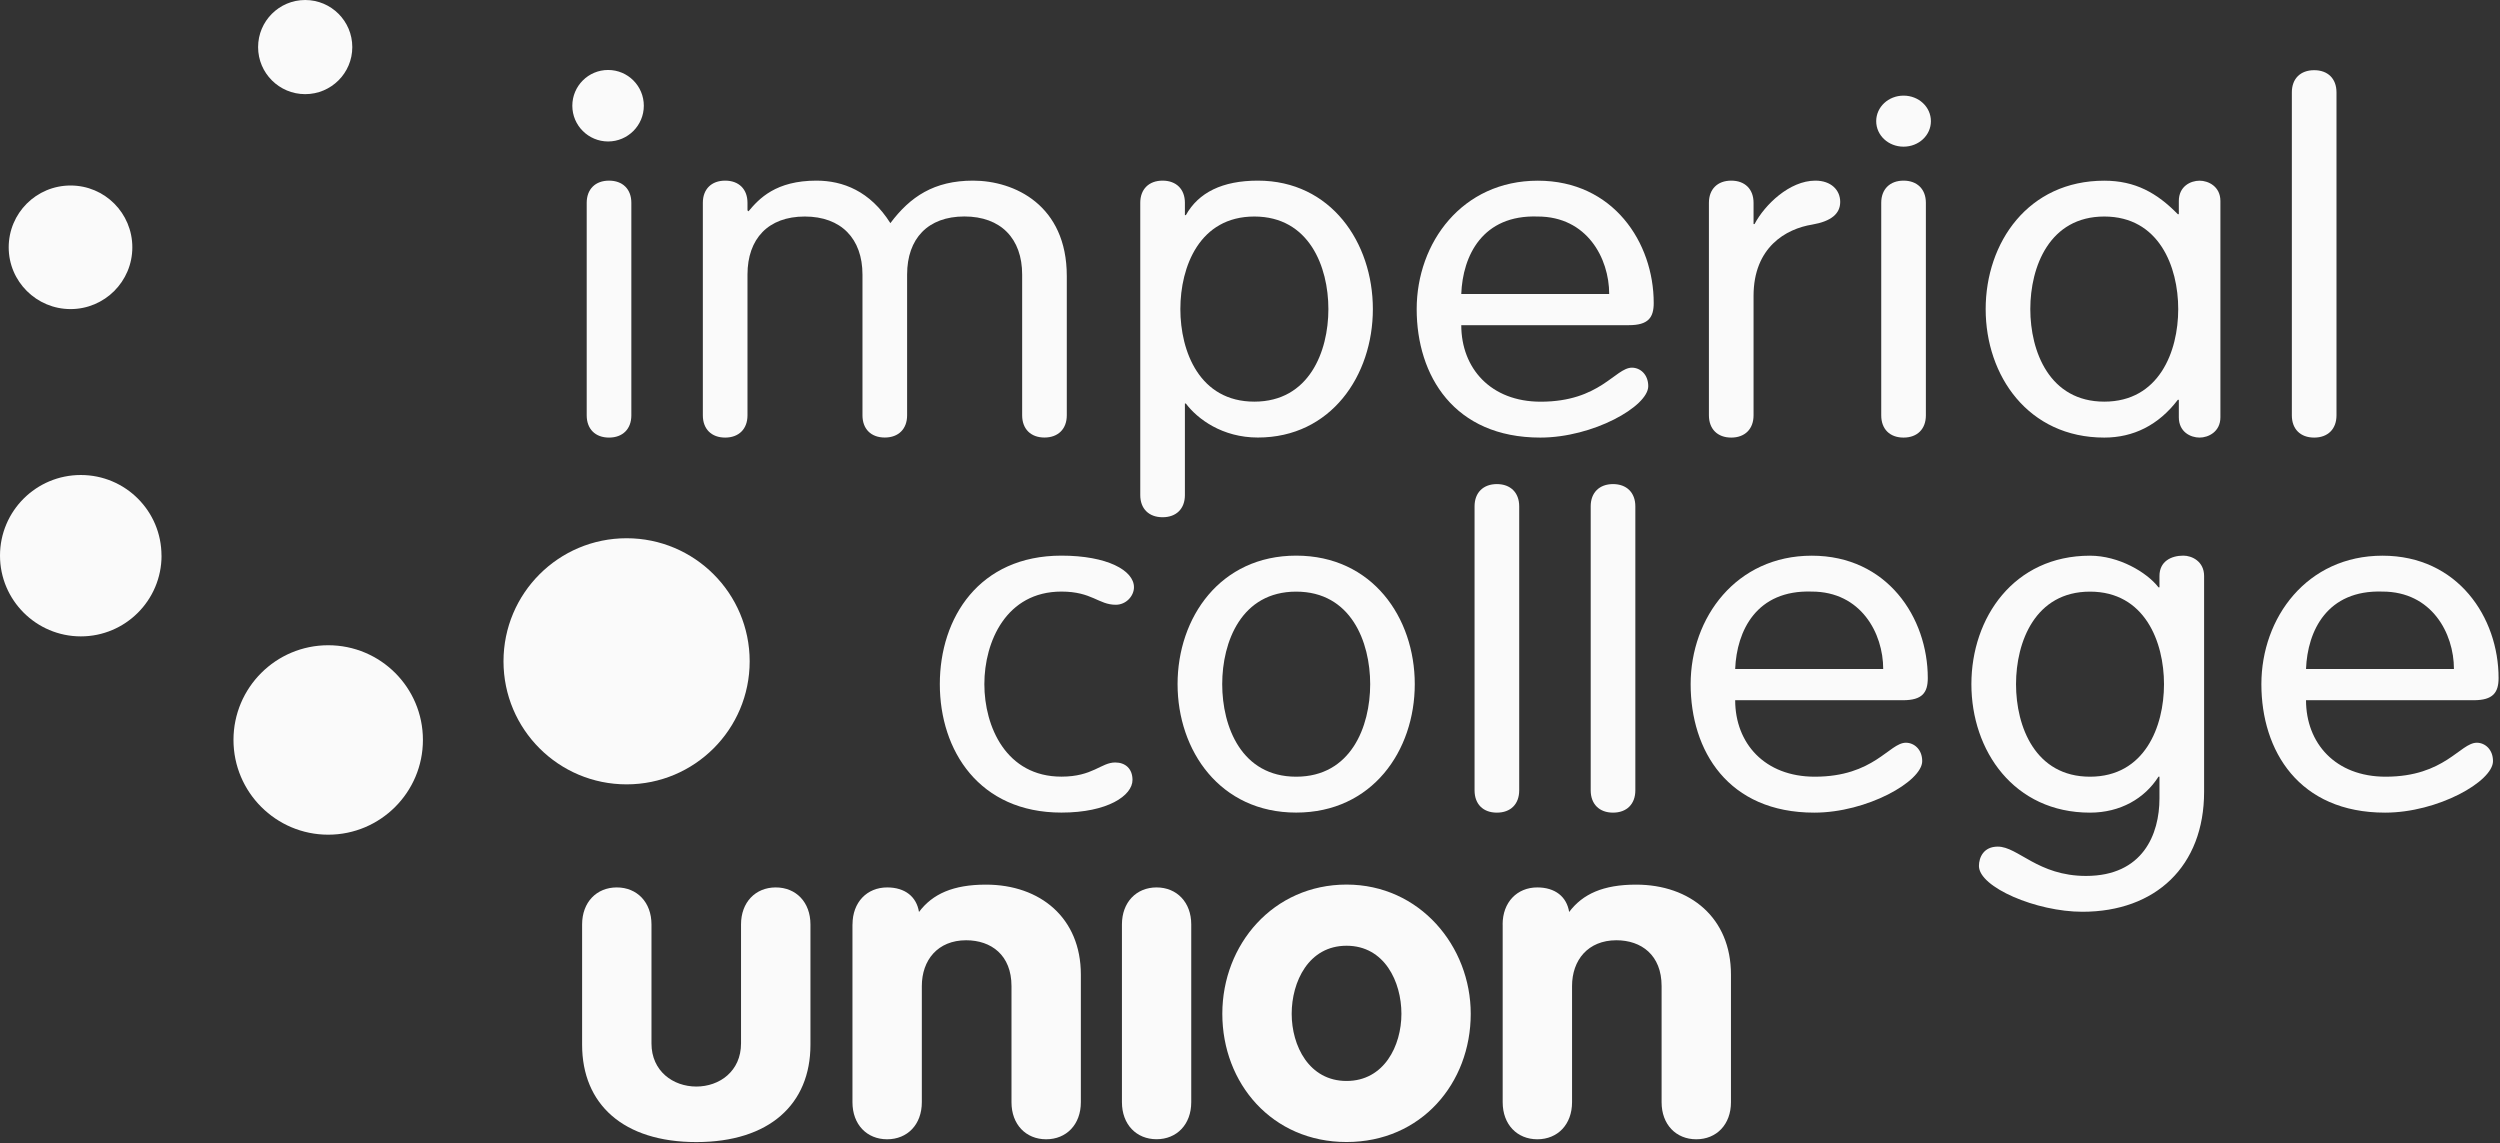 <svg xmlns:xlink="http://www.w3.org/1999/xlink" class="fill-offWhite ..." width="1200" viewBox="0 0 457 209" xmlns="http://www.w3.org/2000/svg" height="548.8" ><rect x="0" y="0" width="457" height="209" fill="#333333" stroke="none"/><g clip-path="url(#clip0_4995_176)" fill="#FAFAFA"><path d="M115.41 75.93C115.41 78.42 113.83 79.99 111.33 79.99C108.83 79.99 107.25 78.43 107.25 75.93V37.07C107.25 34.58 108.83 33.02 111.33 33.02C113.83 33.02 115.41 34.58 115.41 37.07V75.93Z" fill="#FAFAFA"></path><path d="M157.66 50.2C157.66 43.64 153.78 39.58 147.11 39.58C140.44 39.58 136.64 43.63 136.64 50.2V75.93C136.64 78.42 135.06 79.99 132.56 79.99C130.06 79.99 128.48 78.43 128.48 75.93V37.07C128.48 34.58 130.05 33.02 132.56 33.02C135.07 33.02 136.64 34.58 136.64 37.07V38.46L136.82 38.63C138.77 36.3 141.82 33.02 149.24 33.02C154.07 33.02 159.06 34.92 162.76 40.79C166.38 35.96 170.74 33.02 177.87 33.02C185.46 33.02 195.01 37.51 195.01 50.45V75.92C195.01 78.41 193.43 79.98 190.93 79.98C188.43 79.98 186.85 78.42 186.85 75.92V50.19C186.85 43.63 182.97 39.57 176.29 39.57C169.61 39.57 165.82 43.62 165.82 50.19V75.92C165.82 78.41 164.25 79.98 161.74 79.98C159.23 79.98 157.66 78.42 157.66 75.92V50.19V50.2Z" fill="#FAFAFA"></path><path d="M208.44 37.07C208.44 34.58 210.02 33.02 212.52 33.02C215.02 33.02 216.6 34.58 216.6 37.07V39.32H216.78C219.1 35.18 223.46 33.02 229.94 33.02C243.28 33.02 250.96 44.33 250.96 56.5C250.96 68.67 243.28 79.98 229.94 79.98C223.45 79.98 218.92 76.61 216.78 73.77H216.6V90.5C216.6 93 215.03 94.55 212.52 94.55C210.01 94.55 208.44 92.99 208.44 90.5V37.07ZM229.29 73.42C239.3 73.42 242.83 64.27 242.83 56.5C242.83 48.73 239.3 39.58 229.29 39.58C219.28 39.58 215.77 48.73 215.77 56.5C215.77 64.27 219.29 73.42 229.29 73.42Z" fill="#FAFAFA"></path><path d="M267.12 59.44C267.12 67.3 272.48 73.43 281.64 73.43C292.49 73.43 295.26 67.21 298.32 67.21C299.81 67.21 301.3 68.42 301.3 70.59C301.3 74.3 291.19 79.99 281.57 79.99C265.81 79.99 258.97 68.68 258.97 56.51C258.97 44.34 267.31 33.03 281.11 33.03C294.91 33.03 302.3 44.34 302.3 55.39C302.3 58.06 301.3 59.44 297.77 59.44H267.12ZM294.16 53.74C294.16 47.18 290.08 39.58 281.1 39.58C271 39.23 267.38 46.74 267.12 53.74H294.16Z" fill="#FAFAFA"></path><path d="M312.39 37.07C312.39 34.58 313.96 33.02 316.47 33.02C318.98 33.02 320.55 34.58 320.55 37.07V40.96H320.73C322.6 37.42 327.13 33.02 331.85 33.02C334.73 33.02 336.39 34.74 336.39 36.91C336.39 39.08 334.73 40.45 331.29 41.05C326.48 41.82 320.55 45.19 320.55 54.09V75.93C320.55 78.42 318.97 79.99 316.47 79.99C313.97 79.99 312.39 78.43 312.39 75.93V37.07Z" fill="#FAFAFA"></path><path d="M347.97 17.48C350.76 17.48 352.97 19.56 352.97 22.15C352.97 24.74 350.75 26.81 347.97 26.81C345.19 26.81 342.97 24.74 342.97 22.15C342.97 19.56 345.2 17.48 347.97 17.48ZM352.05 75.93C352.05 78.42 350.49 79.99 347.97 79.99C345.45 79.99 343.89 78.43 343.89 75.93V37.07C343.89 34.58 345.48 33.02 347.97 33.02C350.46 33.02 352.05 34.58 352.05 37.07V75.93Z" fill="#FAFAFA"></path><path d="M405.89 76.28C405.89 78.95 403.66 79.99 402.09 79.99C400.42 79.99 398.29 78.95 398.29 76.28V73.08H398.11C394.57 77.74 389.95 79.99 384.66 79.99C370.76 79.99 362.98 68.68 362.98 56.51C362.98 44.34 370.75 33.03 384.66 33.03C390.32 33.03 394.31 35.27 398.11 39.16H398.29V36.74C398.29 34.07 400.42 33.03 402.09 33.03C403.66 33.03 405.89 34.07 405.89 36.74V76.28ZM384.66 73.42C394.67 73.42 398.18 64.27 398.18 56.5C398.18 48.73 394.66 39.58 384.66 39.58C374.66 39.58 371.14 48.73 371.14 56.5C371.14 64.27 374.66 73.42 384.66 73.42Z" fill="#FAFAFA"></path><path d="M427.11 75.93C427.11 78.42 425.55 79.99 423.03 79.99C420.51 79.99 418.95 78.43 418.95 75.93V16.88C418.95 14.38 420.52 12.83 423.03 12.83C425.54 12.83 427.11 14.38 427.11 16.88V75.93Z" fill="#FAFAFA"></path><path d="M194.03 101.57C202.37 101.57 207.29 104.26 207.29 107.35C207.29 108.91 205.89 110.55 203.96 110.55C200.81 110.55 199.61 108.14 194.03 108.14C183.94 108.14 179.94 117.29 179.94 125.06C179.94 132.83 183.93 141.97 194.03 141.97C199.78 141.97 201.27 139.38 203.86 139.38C205.71 139.38 207.02 140.51 207.02 142.57C207.02 145.43 202.48 148.54 194.03 148.54C179.02 148.54 171.8 137.23 171.8 125.06C171.8 112.89 179.02 101.57 194.03 101.57Z" fill="#FAFAFA"></path><path d="M236.94 101.57C250.85 101.57 258.62 112.89 258.62 125.06C258.62 137.23 250.85 148.54 236.94 148.54C223.03 148.54 215.26 137.23 215.26 125.06C215.26 112.89 223.05 101.57 236.94 101.57ZM236.94 141.98C246.95 141.98 250.47 132.83 250.47 125.07C250.47 117.31 246.95 108.15 236.94 108.15C226.93 108.15 223.42 117.3 223.42 125.07C223.42 132.84 226.94 141.98 236.94 141.98Z" fill="#FAFAFA"></path><path d="M277.71 144.48C277.71 146.99 276.15 148.55 273.63 148.55C271.11 148.55 269.55 146.99 269.55 144.48V92.55C269.55 90.05 271.14 88.49 273.63 88.49C276.12 88.49 277.71 90.05 277.71 92.55V144.48Z" fill="#FAFAFA"></path><path d="M298.94 144.48C298.94 146.99 297.36 148.55 294.86 148.55C292.36 148.55 290.78 146.99 290.78 144.48V92.55C290.78 90.05 292.37 88.49 294.86 88.49C297.35 88.49 298.94 90.05 298.94 92.55V144.48Z" fill="#FAFAFA"></path><path d="M317.19 127.99C317.19 135.85 322.56 141.98 331.74 141.98C342.58 141.98 345.35 135.77 348.4 135.77C349.89 135.77 351.38 136.98 351.38 139.13C351.38 142.85 341.27 148.55 331.65 148.55C315.89 148.55 309.05 137.24 309.05 125.07C309.05 112.9 317.39 101.58 331.19 101.58C344.99 101.58 352.4 112.9 352.4 123.94C352.4 126.62 351.39 128 347.87 128H317.19V127.99ZM344.25 122.29C344.25 115.74 340.17 108.14 331.19 108.14C321.08 107.8 317.47 115.3 317.19 122.29H344.25Z" fill="#FAFAFA"></path><path d="M402.91 144.74C402.91 158.38 394.01 166.67 380.66 166.67C372.24 166.67 361.75 162.18 361.75 158.3C361.75 156.74 362.6 154.76 365.19 154.76C368.9 154.76 372.52 160.12 381.32 160.12C391.71 160.12 394.75 152.52 394.75 145.95V141.98H394.57C392.05 145.95 387.61 148.55 382.05 148.55C368.15 148.55 360.37 137.24 360.37 125.07C360.37 112.9 368.15 101.58 382.05 101.58C387.33 101.58 392.44 104.61 394.57 107.36H394.75V105.29C394.75 102.62 396.88 101.57 399.12 101.57C400.68 101.57 402.91 102.62 402.91 105.29V144.74ZM382.05 141.98C392.05 141.98 395.58 132.83 395.58 125.07C395.58 117.31 392.05 108.15 382.05 108.15C372.05 108.15 368.53 117.3 368.53 125.07C368.53 132.84 372.05 141.98 382.05 141.98Z" fill="#FAFAFA"></path><path d="M421.54 127.99C421.54 135.85 426.9 141.98 436.09 141.98C446.92 141.98 449.71 135.77 452.77 135.77C454.24 135.77 455.72 136.98 455.72 139.13C455.72 142.85 445.63 148.55 435.99 148.55C420.23 148.55 413.38 137.24 413.38 125.07C413.38 112.9 421.72 101.58 435.52 101.58C449.32 101.58 456.74 112.9 456.74 123.94C456.74 126.62 455.71 128 452.2 128H421.54V127.99ZM448.58 122.29C448.58 115.74 444.5 108.14 435.52 108.14C425.41 107.8 421.81 115.3 421.54 122.29H448.59H448.58Z" fill="#FAFAFA"></path><path d="M106.41 168.98C106.41 164.93 109.05 162.22 112.75 162.22C116.45 162.22 119.09 164.93 119.09 168.98V190.74C119.09 195.82 123.06 198.62 127.29 198.62C131.52 198.62 135.46 195.82 135.46 190.74V168.98C135.46 164.93 138.1 162.22 141.81 162.22C145.52 162.22 148.15 164.93 148.15 168.98V190.99C148.15 201.83 140.66 208.77 127.29 208.77C113.92 208.77 106.41 201.83 106.41 190.99V168.98Z" fill="#FAFAFA"></path><path d="M155.84 168.98C155.84 164.93 158.48 162.22 162.18 162.22C165.44 162.22 167.55 163.92 167.99 166.71C170.46 163.41 174.24 161.71 180.23 161.71C190.17 161.71 197.58 167.81 197.58 178.14V201.49C197.58 205.56 194.94 208.26 191.24 208.26C187.54 208.26 184.9 205.56 184.9 201.49V180.25C184.9 174.59 181.19 171.88 176.61 171.88C171.42 171.88 168.51 175.51 168.51 180.25V201.49C168.51 205.56 165.88 208.26 162.17 208.26C158.46 208.26 155.83 205.56 155.83 201.49V168.99L155.84 168.98Z" fill="#FAFAFA"></path><path d="M205.09 168.98C205.09 164.93 207.73 162.22 211.42 162.22C215.11 162.22 217.76 164.93 217.76 168.98V201.48C217.76 205.55 215.11 208.25 211.42 208.25C207.73 208.25 205.09 205.55 205.09 201.48V168.98Z" fill="#FAFAFA"></path><path d="M268.85 185.32C268.85 198.02 259.79 208.76 246.15 208.76C232.51 208.76 223.44 198.01 223.44 185.32C223.44 172.63 232.77 161.7 246.15 161.7C259.53 161.7 268.85 172.96 268.85 185.32ZM236.12 185.32C236.12 191.16 239.28 197.6 246.15 197.6C253.02 197.6 256.18 191.16 256.18 185.32C256.18 179.48 253.1 172.88 246.15 172.88C239.2 172.88 236.12 179.48 236.12 185.32Z" fill="#FAFAFA"></path><path d="M274.68 168.98C274.68 164.93 277.32 162.22 281.02 162.22C284.28 162.22 286.4 163.92 286.84 166.71C289.32 163.41 293.09 161.71 299.07 161.71C309.01 161.71 316.42 167.81 316.42 178.14V201.49C316.42 205.56 313.78 208.26 310.08 208.26C306.38 208.26 303.74 205.56 303.74 201.49V180.25C303.74 174.59 300.04 171.88 295.48 171.88C290.28 171.88 287.37 175.51 287.37 180.25V201.49C287.37 205.56 284.73 208.26 281.03 208.26C277.33 208.26 274.69 205.56 274.69 201.49V168.99L274.68 168.98Z" fill="#FAFAFA"></path><path d="M77.31 135.26C77.31 144.82 69.55 152.58 60 152.58C50.45 152.58 42.68 144.82 42.68 135.26C42.68 125.7 50.43 117.95 60 117.95C69.57 117.95 77.31 125.69 77.31 135.26Z" fill="#FAFAFA"></path><path d="M137.04 120.89C137.04 133.33 126.96 143.38 114.54 143.38C102.12 143.38 92.04 133.33 92.04 120.89C92.04 108.45 102.12 98.39 114.54 98.39C126.96 98.39 137.04 108.46 137.04 120.89Z" fill="#FAFAFA"></path><path d="M117.69 19.33C117.69 22.94 114.76 25.86 111.16 25.86C107.56 25.86 104.62 22.94 104.62 19.33C104.62 15.72 107.55 12.79 111.16 12.79C114.77 12.79 117.69 15.71 117.69 19.33Z" fill="#FAFAFA"></path><path d="M64.4 8.61C64.4 13.36 60.55 17.21 55.79 17.21C51.03 17.21 47.18 13.36 47.18 8.61C47.18 3.86 51.03 0 55.79 0C60.55 0 64.4 3.85 64.4 8.61Z" fill="#FAFAFA"></path><path d="M24.19 45.21C24.19 51.45 19.13 56.5 12.9 56.5C6.67 56.5 1.59 51.46 1.59 45.21C1.59 38.96 6.64 33.91 12.9 33.91C19.16 33.91 24.19 38.97 24.19 45.21Z" fill="#FAFAFA"></path><path d="M29.53 101.57C29.53 109.72 22.92 116.33 14.78 116.33C6.64 116.33 0 109.72 0 101.57C0 93.42 6.61 86.83 14.77 86.83C22.93 86.83 29.52 93.42 29.52 101.57H29.53Z" fill="#FAFAFA"></path></g><defs><clipPath id="clip0_4995_176"><rect width="456.74" height="208.76" fill="white"></rect></clipPath></defs></svg>